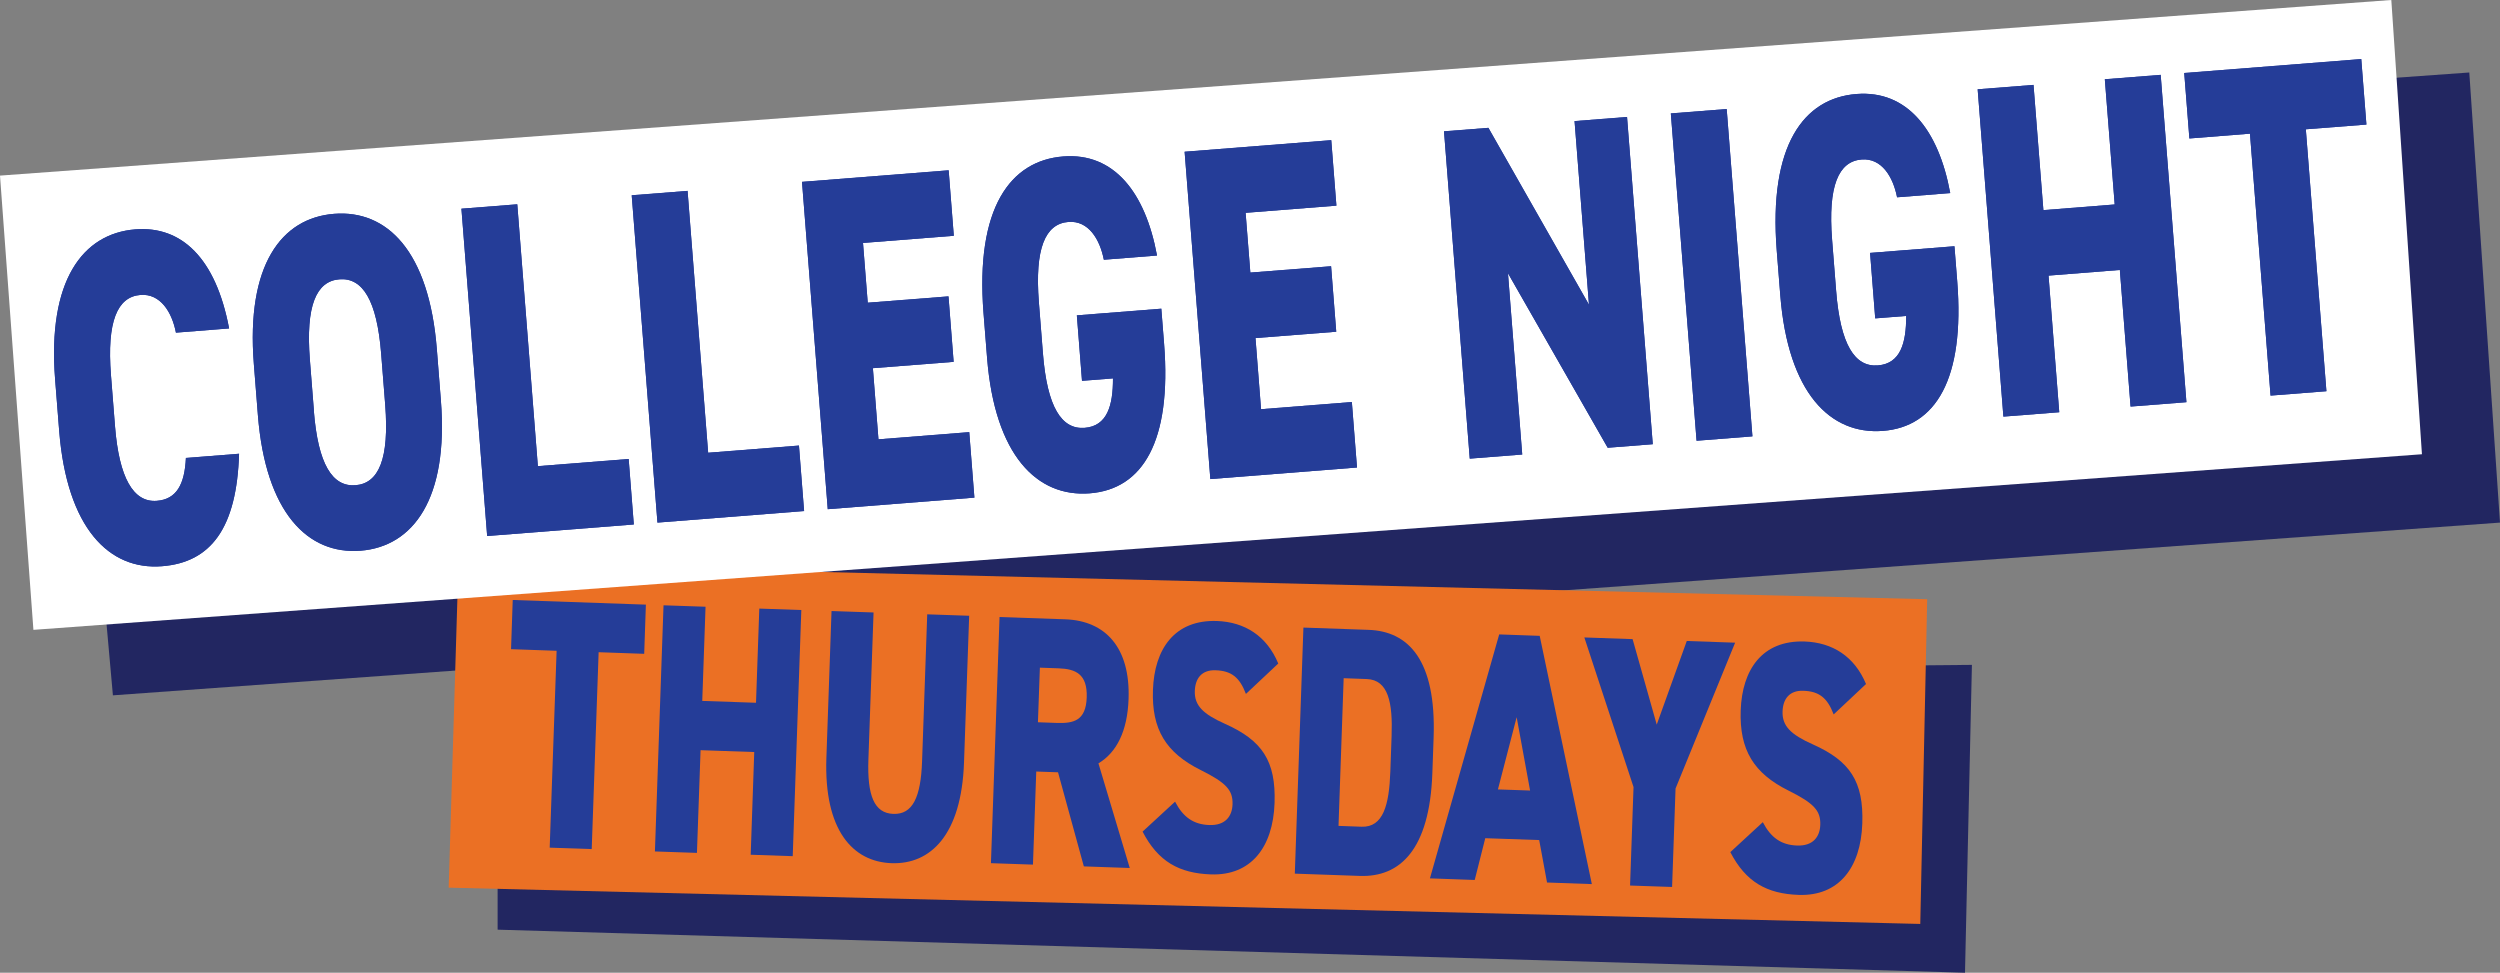 <?xml version="1.0" encoding="UTF-8"?>
<svg id="Layer_2" xmlns="http://www.w3.org/2000/svg" viewBox="0 0 296.26 115.27">
  <rect x="0" y="0" width="296.26" height="115.27" fill="#808080" stroke="none"/>
  <defs>
    <style>
      .cls-1 {
        fill: #253d98;
      }

      .cls-2 {
        fill: #fff;
      }

      .cls-3 {
        fill: #eb7024;
      }

      .cls-4 {
        fill: #222661;
      }
    </style>
  </defs>
  <g id="Layer_1-2" data-name="Layer_1">
    <g>
      <polygon class="cls-4" points="12.39 71.34 13.38 82.4 296.26 61.93 292.62 8.59 115.27 21.3 12.39 71.34"/>
      <polygon class="cls-4" points="58.97 103.55 58.97 110.17 232.86 115.27 233.68 78.79 107.69 79.94 58.97 103.55"/>
      <polygon class="cls-3" points="54.33 66.72 228.38 71.01 227.56 109.49 53.17 105.19 54.33 66.72"/>
      <polygon class="cls-2" points="0 20.81 3.96 74.64 287.01 53.83 283.38 0 0 20.81"/>
      <g>
        <path class="cls-1" d="M76.54,71.65l-.2,5.83-5.4-.19-.82,23.33-4.98-.17.82-23.33-5.4-.19.2-5.83,15.77.55Z"/>
        <path class="cls-1" d="M83.23,83.06l6.36.22.39-11.16,4.98.17-1.02,29.17-4.98-.17.42-12.17-6.36-.22-.43,12.17-4.98-.17,1.02-29.17,4.98.17-.39,11.16Z"/>
        <path class="cls-1" d="M114.85,72.99l-.61,17.37c-.3,8.62-3.99,12.09-8.58,11.93s-8.03-3.88-7.73-12.46l.61-17.42,4.98.17-.61,17.42c-.15,4.27.68,6.37,2.96,6.45,2.28.08,3.25-1.96,3.4-6.23l.61-17.42,4.98.17Z"/>
        <path class="cls-1" d="M128.44,102.67l-3.06-11.15-2.58-.09-.39,11.03-4.98-.17,1.02-29.17,7.79.27c4.77.17,7.72,3.36,7.5,9.45-.13,3.8-1.42,6.34-3.57,7.62l3.71,12.4-5.46-.19ZM125.22,85.67c2.01.07,3.46-.26,3.56-3.01.1-2.79-1.32-3.39-3.33-3.46l-2.22-.08-.23,6.47,2.22.08Z"/>
        <path class="cls-1" d="M147.64,82.22c-.74-1.97-1.74-2.73-3.59-2.79-1.65-.06-2.41.97-2.46,2.45-.06,1.73.99,2.74,3.56,3.89,4.43,1.97,6.06,4.4,5.89,9.39-.18,5.28-2.82,8.62-7.53,8.46-3.78-.13-6.28-1.53-8.11-5.07l3.85-3.55c.96,1.85,2.19,2.7,4.05,2.77,1.92.07,2.71-1.05,2.76-2.44.06-1.69-.75-2.57-3.76-4.07-4.13-2.05-5.84-4.82-5.67-9.51.17-4.82,2.54-8.33,7.58-8.16,3.3.12,5.91,1.77,7.27,5.04l-3.82,3.59Z"/>
        <path class="cls-1" d="M153.44,103.54l1.02-29.17,7.71.27c4.71.16,8.04,3.54,7.72,12.75l-.15,4.23c-.32,9.13-3.88,12.35-8.59,12.18l-7.71-.27ZM164.76,91.45l.15-4.23c.14-3.93-.37-6.66-2.95-6.75l-2.73-.1-.61,17.5,2.73.1c2.58.09,3.27-2.59,3.41-6.53Z"/>
        <path class="cls-1" d="M169.45,104.1l8.21-28.92,4.8.17,6.18,29.42-5.31-.19-.93-5.03-6.39-.22-1.25,4.95-5.31-.19ZM177.51,93.55l3.81.13-1.59-8.69-2.22,8.56Z"/>
        <path class="cls-1" d="M193.47,75.74l2.86,10.13,3.56-9.91,5.73.2-7.06,17.28-.41,11.67-4.98-.17.41-11.67-5.83-17.73,5.73.2Z"/>
        <path class="cls-1" d="M217.29,84.65c-.74-1.97-1.74-2.73-3.59-2.79-1.65-.06-2.41.97-2.46,2.45-.06,1.73.99,2.74,3.56,3.89,4.43,1.97,6.06,4.4,5.89,9.39-.18,5.28-2.82,8.62-7.53,8.46-3.78-.13-6.28-1.53-8.11-5.07l3.85-3.55c.96,1.85,2.19,2.7,4.05,2.77,1.92.07,2.71-1.05,2.76-2.44.06-1.69-.75-2.57-3.76-4.07-4.13-2.05-5.83-4.82-5.67-9.51.17-4.82,2.54-8.33,7.58-8.16,3.3.12,5.91,1.77,7.27,5.04l-3.82,3.59Z"/>
      </g>
      <g>
        <path class="cls-1" d="M20.85,39.43c-.47-2.45-1.85-4.66-4.2-4.48-2.75.22-4,3.14-3.5,9.5l.48,6.07c.48,6.07,2.16,9.05,4.95,8.83,2.35-.18,3.3-1.96,3.45-5.08l6.3-.5c-.27,8.79-3.32,12.88-9.14,13.33-6.26.49-11.26-4.49-12.18-16.07l-.48-6.07c-.92-11.69,3.25-17.28,9.51-17.78,5.46-.43,9.53,3.38,11.11,11.74l-6.3.5Z"/>
        <path class="cls-1" d="M42.74,65.26c-6.26.49-11.26-4.49-12.18-16.07l-.48-6.07c-.92-11.69,3.25-17.28,9.51-17.78,6.26-.49,11.26,4.38,12.18,16.07l.48,6.07c.91,11.58-3.25,17.28-9.51,17.78ZM37.19,48.67c.5,6.35,2.2,9.05,4.95,8.83,2.75-.22,4-3.14,3.51-9.5l-.48-6.07c-.5-6.35-2.2-9.05-4.95-8.83-2.75.22-4,3.14-3.5,9.5l.48,6.07Z"/>
        <path class="cls-1" d="M63.74,55.24l10.76-.85.61,7.76-17.38,1.37-3.05-38.79,6.62-.52,2.44,31.04Z"/>
        <path class="cls-1" d="M83.92,53.65l10.76-.85.61,7.76-17.38,1.37-3.05-38.79,6.62-.52,2.44,31.04Z"/>
        <path class="cls-1" d="M112.42,20.18l.61,7.76-10.76.85.56,7.08,9.57-.75.61,7.76-9.57.75.66,8.43,10.76-.85.61,7.76-17.38,1.37-3.05-38.79,17.38-1.37Z"/>
        <path class="cls-1" d="M137.62,36.58l.33,4.16c.91,11.58-2.54,17.23-8.8,17.72-6.26.49-11.26-4.49-12.18-16.07l-.42-5.29c-.98-12.48,3.19-18.07,9.45-18.56,5.98-.47,9.72,4.21,11.11,11.74l-6.3.5c-.47-2.4-1.81-4.67-4.2-4.48-2.75.22-4,3.14-3.5,9.5l.48,6.07c.5,6.35,2.2,9.05,4.95,8.83,2.67-.21,3.36-2.64,3.35-5.86l-3.67.29-.61-7.76,10.01-.79Z"/>
        <path class="cls-1" d="M157.76,16.61l.61,7.76-10.76.85.56,7.08,9.57-.75.61,7.76-9.57.75.66,8.43,10.76-.85.61,7.76-17.38,1.37-3.05-38.79,17.38-1.37Z"/>
        <path class="cls-1" d="M192.81,13.85l3.05,38.79-5.34.42-11.82-20.68,1.69,21.48-6.22.49-3.05-38.79,5.26-.41,11.92,20.96-1.71-21.76,6.22-.49Z"/>
        <path class="cls-1" d="M207.67,51.71l-6.62.52-3.05-38.79,6.62-.52,3.05,38.79Z"/>
        <path class="cls-1" d="M231.61,29.18l.33,4.16c.91,11.58-2.54,17.23-8.79,17.72-6.26.49-11.26-4.49-12.18-16.07l-.42-5.29c-.98-12.48,3.19-18.07,9.45-18.56,5.98-.47,9.72,4.21,11.11,11.74l-6.3.5c-.47-2.4-1.81-4.67-4.2-4.48-2.75.22-4,3.14-3.5,9.5l.48,6.07c.5,6.35,2.2,9.05,4.95,8.83,2.67-.21,3.36-2.64,3.35-5.86l-3.67.29-.61-7.76,10.01-.79Z"/>
        <path class="cls-1" d="M242.15,24.9l8.45-.67-1.17-14.84,6.62-.52,3.05,38.79-6.62.52-1.27-16.19-8.45.67,1.27,16.19-6.62.52-3.05-38.79,6.62-.52,1.17,14.84Z"/>
        <path class="cls-1" d="M279.82,7l.61,7.76-7.18.56,2.44,31.04-6.62.52-2.44-31.04-7.18.57-.61-7.76,20.97-1.65Z"/>
      </g>
      <g>
        <path class="cls-1" d="M20.85,39.43c-.47-2.45-1.85-4.66-4.2-4.48-2.75.22-4,3.14-3.5,9.5l.48,6.07c.48,6.07,2.16,9.05,4.95,8.83,2.35-.18,3.3-1.96,3.45-5.08l6.3-.5c-.27,8.79-3.32,12.88-9.14,13.33-6.26.49-11.26-4.49-12.18-16.07l-.48-6.07c-.92-11.69,3.25-17.28,9.51-17.78,5.46-.43,9.53,3.38,11.11,11.74l-6.3.5Z"/>
        <path class="cls-1" d="M42.74,65.26c-6.26.49-11.26-4.49-12.18-16.07l-.48-6.07c-.92-11.69,3.25-17.28,9.51-17.78,6.26-.49,11.26,4.38,12.18,16.07l.48,6.07c.91,11.58-3.25,17.28-9.51,17.78ZM37.19,48.67c.5,6.35,2.2,9.05,4.95,8.83,2.75-.22,4-3.14,3.51-9.5l-.48-6.07c-.5-6.35-2.2-9.05-4.95-8.83-2.75.22-4,3.14-3.5,9.5l.48,6.07Z"/>
        <path class="cls-1" d="M63.74,55.24l10.76-.85.61,7.76-17.38,1.37-3.05-38.79,6.62-.52,2.44,31.04Z"/>
        <path class="cls-1" d="M83.92,53.65l10.76-.85.61,7.76-17.38,1.37-3.05-38.79,6.62-.52,2.44,31.04Z"/>
        <path class="cls-1" d="M112.42,20.18l.61,7.76-10.76.85.56,7.08,9.57-.75.61,7.76-9.57.75.66,8.43,10.76-.85.61,7.76-17.38,1.37-3.05-38.79,17.38-1.37Z"/>
        <path class="cls-1" d="M137.62,36.58l.33,4.16c.91,11.58-2.54,17.23-8.8,17.72-6.26.49-11.26-4.49-12.18-16.07l-.42-5.29c-.98-12.48,3.19-18.07,9.45-18.56,5.98-.47,9.72,4.21,11.11,11.74l-6.3.5c-.47-2.4-1.81-4.67-4.2-4.48-2.75.22-4,3.14-3.5,9.5l.48,6.07c.5,6.35,2.2,9.05,4.95,8.83,2.67-.21,3.36-2.64,3.35-5.86l-3.67.29-.61-7.76,10.01-.79Z"/>
        <path class="cls-1" d="M157.76,16.61l.61,7.76-10.76.85.56,7.08,9.57-.75.61,7.76-9.57.75.66,8.43,10.76-.85.61,7.76-17.38,1.37-3.05-38.79,17.38-1.37Z"/>
        <path class="cls-1" d="M192.81,13.85l3.05,38.79-5.34.42-11.82-20.68,1.69,21.48-6.22.49-3.05-38.79,5.26-.41,11.92,20.96-1.71-21.76,6.22-.49Z"/>
        <path class="cls-1" d="M207.67,51.71l-6.62.52-3.05-38.79,6.62-.52,3.05,38.79Z"/>
        <path class="cls-1" d="M231.61,29.18l.33,4.16c.91,11.58-2.54,17.23-8.79,17.72-6.26.49-11.26-4.49-12.18-16.07l-.42-5.29c-.98-12.48,3.19-18.07,9.45-18.56,5.98-.47,9.72,4.21,11.11,11.74l-6.3.5c-.47-2.4-1.81-4.67-4.2-4.48-2.75.22-4,3.14-3.5,9.5l.48,6.07c.5,6.35,2.2,9.05,4.95,8.83,2.67-.21,3.36-2.64,3.35-5.86l-3.67.29-.61-7.76,10.01-.79Z"/>
        <path class="cls-1" d="M242.15,24.9l8.45-.67-1.17-14.84,6.62-.52,3.05,38.79-6.62.52-1.27-16.19-8.45.67,1.27,16.19-6.62.52-3.05-38.79,6.62-.52,1.17,14.84Z"/>
        <path class="cls-1" d="M279.82,7l.61,7.76-7.18.56,2.44,31.04-6.62.52-2.44-31.04-7.18.57-.61-7.76,20.97-1.65Z"/>
      </g>
    </g>
  </g>
</svg>